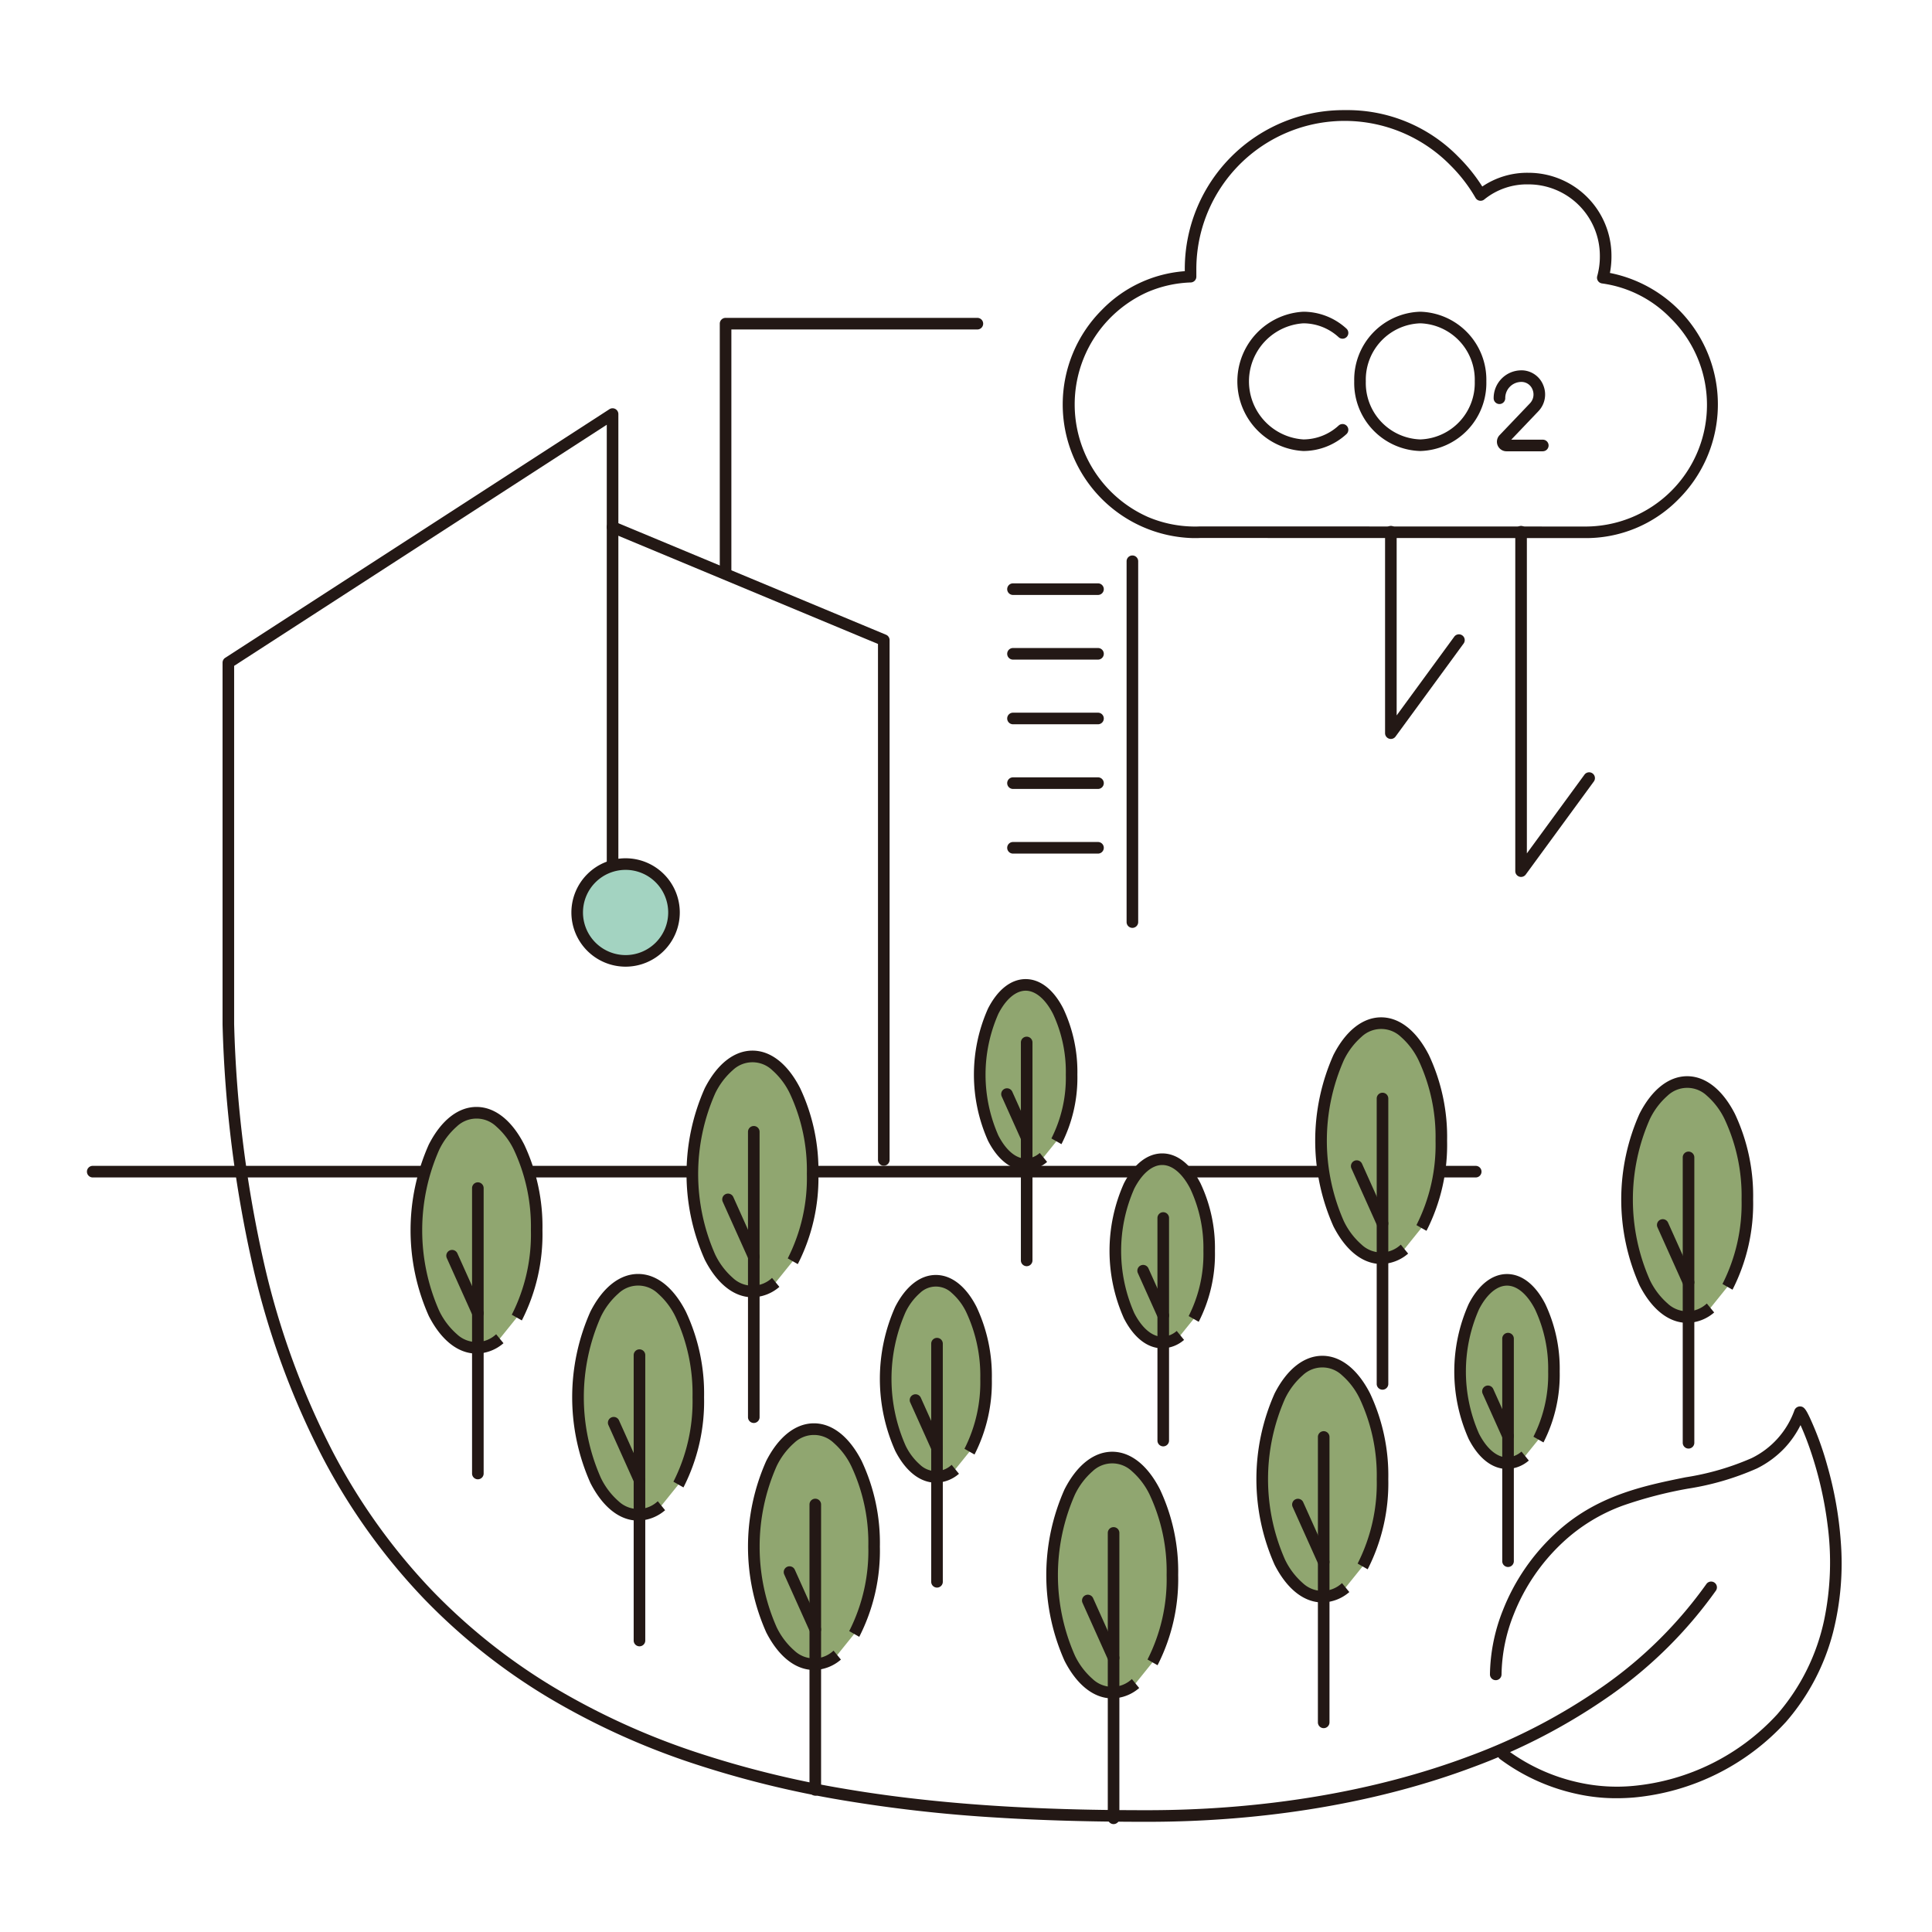 <svg xmlns="http://www.w3.org/2000/svg" width="250" height="250" viewBox="0 0 250 250">
  <g id="Group_2417" data-name="Group 2417" transform="translate(-1164 -563)">
    <g id="Group_1437" data-name="Group 1437" transform="translate(1133.163 518.142)">
      <g id="Group_1436" data-name="Group 1436" transform="translate(42.837 59.858)">
        <path id="Path_10180" data-name="Path 10180" d="M221.794,338.43H42.837a.75.75,0,0,1,0-1.5H221.794a.75.75,0,0,1,0,1.5Z" transform="translate(-42.837 -201.069)" fill="#231815"/>
        <g id="Group_1398" data-name="Group 1398" transform="translate(62.79 150.6)">
          <path id="Path_10181" data-name="Path 10181" d="M181.324,395.366a4.73,4.73,0,0,1-3.009,1.178c-4.3,0-7.784-6.808-7.784-15.207s3.485-15.208,7.784-15.208,7.783,6.809,7.783,15.208a23.535,23.535,0,0,1-2.571,11.293" transform="translate(-170.531 -366.128)" fill="#90a670"/>
          <path id="Path_10181_-_Outline" data-name="Path 10181 - Outline" d="M178.315,397.293c-2.375,0-4.567-1.727-6.172-4.862a27.238,27.238,0,0,1,0-22.19c1.6-3.136,3.8-4.863,6.172-4.863s4.566,1.727,6.171,4.863a24.9,24.9,0,0,1,2.362,11.1A24.466,24.466,0,0,1,184.18,393l-1.3-.74a22.943,22.943,0,0,0,2.473-10.923,23.387,23.387,0,0,0-2.2-10.412,9.466,9.466,0,0,0-2.284-3.023,3.694,3.694,0,0,0-5.1,0,9.466,9.466,0,0,0-2.284,3.023,25.765,25.765,0,0,0,0,20.824,9.465,9.465,0,0,0,2.284,3.023,3.692,3.692,0,0,0,5.086.015l.951,1.16A5.439,5.439,0,0,1,178.315,397.293Z" transform="translate(-170.531 -366.128)" fill="#231815"/>
          <g id="Group_1397" data-name="Group 1397" transform="translate(4.624 9.755)">
            <path id="Line_6813" data-name="Line 6813" d="M0,37.678a.75.75,0,0,1-.75-.75V0A.75.75,0,0,1,0-.75.75.75,0,0,1,.75,0V36.928A.75.75,0,0,1,0,37.678Z" transform="translate(3.334)" fill="#231815"/>
            <path id="Line_6814" data-name="Line 6814" d="M3.334,8.172a.75.75,0,0,1-.685-.443L-.684.307A.75.75,0,0,1-.307-.684a.75.75,0,0,1,.991.377L4.018,7.114a.75.75,0,0,1-.684,1.058Z" transform="translate(0 8.746)" fill="#231815"/>
          </g>
        </g>
        <g id="Group_1400" data-name="Group 1400" transform="translate(77.582 121.7)">
          <path id="Path_10182" data-name="Path 10182" d="M211.406,336.593a4.73,4.73,0,0,1-3.009,1.178c-4.3,0-7.783-6.809-7.783-15.208s3.485-15.208,7.783-15.208,7.783,6.809,7.783,15.208a23.537,23.537,0,0,1-2.57,11.293" transform="translate(-200.613 -307.355)" fill="#90a670"/>
          <path id="Path_10182_-_Outline" data-name="Path 10182 - Outline" d="M208.4,338.521c-2.375,0-4.566-1.727-6.171-4.863a27.24,27.24,0,0,1,0-22.191c1.6-3.136,3.8-4.863,6.171-4.863s4.566,1.727,6.171,4.863a24.9,24.9,0,0,1,2.362,11.1,24.47,24.47,0,0,1-2.668,11.663l-1.3-.74a22.947,22.947,0,0,0,2.473-10.923,23.387,23.387,0,0,0-2.2-10.412,9.466,9.466,0,0,0-2.284-3.023,3.694,3.694,0,0,0-5.1,0,9.465,9.465,0,0,0-2.284,3.023,25.766,25.766,0,0,0,0,20.824A9.465,9.465,0,0,0,205.845,336a3.691,3.691,0,0,0,5.086.015l.951,1.16A5.44,5.44,0,0,1,208.4,338.521Z" transform="translate(-200.613 -307.355)" fill="#231815"/>
          <g id="Group_1399" data-name="Group 1399" transform="translate(4.624 9.755)">
            <path id="Line_6815" data-name="Line 6815" d="M0,37.678a.75.75,0,0,1-.75-.75V0A.75.75,0,0,1,0-.75.75.75,0,0,1,.75,0V36.928A.75.75,0,0,1,0,37.678Z" transform="translate(3.334)" fill="#231815"/>
            <path id="Line_6816" data-name="Line 6816" d="M3.334,8.172a.75.75,0,0,1-.685-.443L-.684.307A.75.75,0,0,1-.307-.684a.75.75,0,0,1,.991.377L4.018,7.114a.75.75,0,0,1-.684,1.058Z" transform="translate(0 8.746)" fill="#231815"/>
          </g>
        </g>
        <g id="Group_1402" data-name="Group 1402" transform="translate(102.609 150.73)">
          <path id="Path_10183" data-name="Path 10183" d="M260.516,390.791a3.948,3.948,0,0,1-2.511.983c-3.587,0-6.495-5.681-6.495-12.69s2.908-12.69,6.495-12.69,6.5,5.681,6.5,12.69a19.643,19.643,0,0,1-2.145,9.423" transform="translate(-251.51 -366.394)" fill="#90a670"/>
          <path id="Path_10183_-_Outline" data-name="Path 10183 - Outline" d="M258,392.524c-2.03,0-3.9-1.465-5.26-4.125a22.851,22.851,0,0,1,0-18.63c1.361-2.66,3.229-4.125,5.26-4.125s3.9,1.465,5.26,4.125a20.9,20.9,0,0,1,1.985,9.315,20.545,20.545,0,0,1-2.242,9.793l-1.3-.74a19.022,19.022,0,0,0,2.047-9.053,19.388,19.388,0,0,0-1.82-8.631,7.777,7.777,0,0,0-1.875-2.483,2.959,2.959,0,0,0-4.1,0,7.777,7.777,0,0,0-1.875,2.483,21.377,21.377,0,0,0,0,17.263,7.777,7.777,0,0,0,1.875,2.483,2.957,2.957,0,0,0,4.086.012l.951,1.16A4.661,4.661,0,0,1,258,392.524Z" transform="translate(-251.51 -366.394)" fill="#231815"/>
          <g id="Group_1401" data-name="Group 1401" transform="translate(3.858 8.14)">
            <path id="Line_6817" data-name="Line 6817" d="M0,31.564a.75.75,0,0,1-.75-.75V0A.75.75,0,0,1,0-.75.75.75,0,0,1,.75,0V30.814A.75.75,0,0,1,0,31.564Z" transform="translate(2.782)" fill="#231815"/>
            <path id="Line_6818" data-name="Line 6818" d="M2.782,6.943A.75.75,0,0,1,2.1,6.5L-.684.307A.75.75,0,0,1-.307-.684a.75.75,0,0,1,.991.377L3.466,5.885a.75.75,0,0,1-.684,1.058Z" transform="translate(0 7.298)" fill="#231815"/>
          </g>
        </g>
        <g id="Group_1404" data-name="Group 1404" transform="translate(85.54 169.927)">
          <path id="Path_10184" data-name="Path 10184" d="M227.59,434.671a4.73,4.73,0,0,1-3.009,1.178c-4.3,0-7.783-6.809-7.783-15.208s3.485-15.208,7.783-15.208,7.783,6.809,7.783,15.208a23.535,23.535,0,0,1-2.57,11.293" transform="translate(-216.797 -405.433)" fill="#90a670"/>
          <path id="Path_10184_-_Outline" data-name="Path 10184 - Outline" d="M224.58,436.6c-2.375,0-4.566-1.727-6.171-4.863a27.24,27.24,0,0,1,0-22.191c1.6-3.136,3.8-4.863,6.171-4.863s4.566,1.727,6.171,4.863a24.9,24.9,0,0,1,2.362,11.1,24.466,24.466,0,0,1-2.668,11.663l-1.3-.74a22.944,22.944,0,0,0,2.473-10.923,23.387,23.387,0,0,0-2.2-10.412,9.466,9.466,0,0,0-2.284-3.023,3.694,3.694,0,0,0-5.1,0,9.466,9.466,0,0,0-2.284,3.023,25.766,25.766,0,0,0,0,20.824,9.465,9.465,0,0,0,2.284,3.023,3.691,3.691,0,0,0,5.086.015l.951,1.16A5.44,5.44,0,0,1,224.58,436.6Z" transform="translate(-216.797 -405.433)" fill="#231815"/>
          <g id="Group_1403" data-name="Group 1403" transform="translate(4.624 9.755)">
            <path id="Line_6819" data-name="Line 6819" d="M0,37.678a.75.75,0,0,1-.75-.75V0A.75.75,0,0,1,0-.75.75.75,0,0,1,.75,0V36.928A.75.75,0,0,1,0,37.678Z" transform="translate(3.334)" fill="#231815"/>
            <path id="Line_6820" data-name="Line 6820" d="M3.334,8.172a.75.75,0,0,1-.685-.443L-.684.307A.75.75,0,0,1-.307-.684a.75.75,0,0,1,.991.377L4.018,7.114a.75.75,0,0,1-.684,1.058Z" transform="translate(0 8.746)" fill="#231815"/>
          </g>
        </g>
        <g id="Group_1406" data-name="Group 1406" transform="translate(114.775 112.446)">
          <path id="Path_10185" data-name="Path 10185" d="M284.493,310.864a3.613,3.613,0,0,1-2.3.9c-3.283,0-5.944-5.2-5.944-11.613s2.661-11.613,5.944-11.613,5.943,5.2,5.943,11.613a17.969,17.969,0,0,1-1.963,8.624" transform="translate(-276.251 -288.537)" fill="#90a670"/>
          <path id="Path_10185_-_Outline" data-name="Path 10185 - Outline" d="M282.195,312.513c-1.883,0-3.613-1.353-4.871-3.81a20.975,20.975,0,0,1,0-17.107c1.257-2.457,2.987-3.81,4.871-3.81s3.613,1.353,4.87,3.81a19.192,19.192,0,0,1,1.823,8.554,18.86,18.86,0,0,1-2.061,8.994l-1.3-.74a17.336,17.336,0,0,0,1.865-8.254,17.681,17.681,0,0,0-1.659-7.87c-.974-1.9-2.262-2.993-3.535-2.993s-2.562,1.091-3.535,2.993a19.5,19.5,0,0,0,0,15.74c.974,1.9,2.262,2.993,3.535,2.993a2.872,2.872,0,0,0,1.823-.729l.951,1.16A4.327,4.327,0,0,1,282.195,312.513Z" transform="translate(-276.251 -288.537)" fill="#231815"/>
          <g id="Group_1405" data-name="Group 1405" transform="translate(3.531 7.449)">
            <path id="Line_6821" data-name="Line 6821" d="M0,28.95a.75.75,0,0,1-.75-.75V0A.75.75,0,0,1,0-.75.75.75,0,0,1,.75,0V28.2A.75.75,0,0,1,0,28.95Z" transform="translate(2.546)" fill="#231815"/>
            <path id="Line_6822" data-name="Line 6822" d="M2.546,6.417a.75.75,0,0,1-.685-.443L-.684.307A.75.75,0,0,1-.307-.684a.75.75,0,0,1,.991.377L3.23,5.36a.75.75,0,0,1-.684,1.058Z" transform="translate(0 6.679)" fill="#231815"/>
          </g>
        </g>
        <g id="Group_1408" data-name="Group 1408" transform="translate(124.139 173.605)">
          <path id="Path_10186" data-name="Path 10186" d="M306.087,442.152a4.729,4.729,0,0,1-3.009,1.178c-4.3,0-7.783-6.809-7.783-15.208s3.485-15.208,7.783-15.208,7.783,6.809,7.783,15.208a23.535,23.535,0,0,1-2.57,11.293" transform="translate(-295.295 -412.914)" fill="#90a670"/>
          <path id="Path_10186_-_Outline" data-name="Path 10186 - Outline" d="M303.078,444.08c-2.375,0-4.566-1.727-6.171-4.863a27.24,27.24,0,0,1,0-22.191c1.6-3.136,3.8-4.863,6.171-4.863s4.566,1.727,6.171,4.863a24.9,24.9,0,0,1,2.362,11.1,24.466,24.466,0,0,1-2.668,11.663l-1.3-.74a22.943,22.943,0,0,0,2.473-10.923,23.387,23.387,0,0,0-2.2-10.412,9.466,9.466,0,0,0-2.284-3.023,3.694,3.694,0,0,0-5.1,0,9.466,9.466,0,0,0-2.284,3.023,25.766,25.766,0,0,0,0,20.824,9.465,9.465,0,0,0,2.284,3.023,3.69,3.69,0,0,0,5.085.015l.951,1.16A5.437,5.437,0,0,1,303.078,444.08Z" transform="translate(-295.295 -412.914)" fill="#231815"/>
          <g id="Group_1407" data-name="Group 1407" transform="translate(4.624 9.755)">
            <path id="Line_6823" data-name="Line 6823" d="M0,37.678a.75.75,0,0,1-.75-.75V0A.75.75,0,0,1,0-.75.75.75,0,0,1,.75,0V36.928A.75.75,0,0,1,0,37.678Z" transform="translate(3.334)" fill="#231815"/>
            <path id="Line_6824" data-name="Line 6824" d="M3.334,8.172a.75.75,0,0,1-.685-.443L-.684.307A.75.75,0,0,1-.307-.684a.75.75,0,0,1,.991.377L4.018,7.114a.75.75,0,0,1-.684,1.058Z" transform="translate(0 8.746)" fill="#231815"/>
          </g>
        </g>
        <g id="Group_1410" data-name="Group 1410" transform="translate(151.327 161.19)">
          <path id="Path_10187" data-name="Path 10187" d="M361.38,416.9a4.73,4.73,0,0,1-3.009,1.178c-4.3,0-7.784-6.809-7.784-15.208s3.485-15.208,7.784-15.208,7.783,6.809,7.783,15.208a23.538,23.538,0,0,1-2.571,11.293" transform="translate(-350.587 -387.665)" fill="#90a670"/>
          <path id="Path_10187_-_Outline" data-name="Path 10187 - Outline" d="M358.371,418.831c-2.375,0-4.567-1.727-6.172-4.863a27.239,27.239,0,0,1,0-22.191c1.6-3.136,3.8-4.863,6.172-4.863s4.566,1.727,6.171,4.863a24.9,24.9,0,0,1,2.362,11.1,24.469,24.469,0,0,1-2.668,11.663l-1.3-.74a22.946,22.946,0,0,0,2.473-10.923,23.387,23.387,0,0,0-2.2-10.412,9.466,9.466,0,0,0-2.284-3.023,3.694,3.694,0,0,0-5.1,0,9.466,9.466,0,0,0-2.284,3.023,25.766,25.766,0,0,0,0,20.824,9.466,9.466,0,0,0,2.284,3.023,3.691,3.691,0,0,0,5.086.015l.951,1.16A5.44,5.44,0,0,1,358.371,418.831Z" transform="translate(-350.587 -387.665)" fill="#231815"/>
          <g id="Group_1409" data-name="Group 1409" transform="translate(4.624 9.755)">
            <path id="Line_6825" data-name="Line 6825" d="M0,37.678a.75.75,0,0,1-.75-.75V0A.75.75,0,0,1,0-.75.75.75,0,0,1,.75,0V36.928A.75.75,0,0,1,0,37.678Z" transform="translate(3.334)" fill="#231815"/>
            <path id="Line_6826" data-name="Line 6826" d="M3.334,8.172a.75.75,0,0,1-.685-.443L-.684.307A.75.75,0,0,1-.307-.684a.75.75,0,0,1,.991.377L4.018,7.114a.75.75,0,0,1-.684,1.058Z" transform="translate(0 8.746)" fill="#231815"/>
          </g>
        </g>
        <g id="Group_1412" data-name="Group 1412" transform="translate(158.937 117.393)">
          <path id="Path_10188" data-name="Path 10188" d="M376.855,327.834a4.73,4.73,0,0,1-3.009,1.178c-4.3,0-7.783-6.809-7.783-15.208s3.485-15.208,7.783-15.208,7.784,6.809,7.784,15.208a23.537,23.537,0,0,1-2.571,11.293" transform="translate(-366.062 -298.596)" fill="#90a670"/>
          <path id="Path_10188_-_Outline" data-name="Path 10188 - Outline" d="M373.845,329.762c-2.375,0-4.566-1.727-6.171-4.863a27.24,27.24,0,0,1,0-22.191c1.6-3.136,3.8-4.863,6.171-4.863s4.567,1.727,6.172,4.863a24.9,24.9,0,0,1,2.362,11.1,24.47,24.47,0,0,1-2.668,11.663l-1.3-.74a22.947,22.947,0,0,0,2.473-10.923,23.386,23.386,0,0,0-2.2-10.412,9.465,9.465,0,0,0-2.284-3.023,3.694,3.694,0,0,0-5.1,0,9.465,9.465,0,0,0-2.284,3.023,25.766,25.766,0,0,0,0,20.824,9.466,9.466,0,0,0,2.284,3.023,3.691,3.691,0,0,0,5.086.015l.951,1.16A5.44,5.44,0,0,1,373.845,329.762Z" transform="translate(-366.062 -298.596)" fill="#231815"/>
          <g id="Group_1411" data-name="Group 1411" transform="translate(4.624 9.755)">
            <path id="Line_6827" data-name="Line 6827" d="M0,37.678a.75.75,0,0,1-.75-.75V0A.75.75,0,0,1,0-.75.75.75,0,0,1,.75,0V36.928A.75.75,0,0,1,0,37.678Z" transform="translate(3.334)" fill="#231815"/>
            <path id="Line_6828" data-name="Line 6828" d="M3.334,8.172a.75.75,0,0,1-.685-.443L-.684.307A.75.75,0,0,1-.307-.684a.75.75,0,0,1,.991.377L4.018,7.114a.75.75,0,0,1-.684,1.058Z" transform="translate(0 8.746)" fill="#231815"/>
          </g>
        </g>
        <g id="Group_1414" data-name="Group 1414" transform="translate(198.537 125.011)">
          <path id="Path_10189" data-name="Path 10189" d="M457.388,343.327a4.728,4.728,0,0,1-3.009,1.178c-4.3,0-7.783-6.809-7.783-15.208s3.485-15.207,7.783-15.207,7.784,6.808,7.784,15.207a23.535,23.535,0,0,1-2.571,11.293" transform="translate(-446.595 -314.09)" fill="#90a670"/>
          <path id="Path_10189_-_Outline" data-name="Path 10189 - Outline" d="M454.378,345.255c-2.375,0-4.566-1.727-6.171-4.863a27.239,27.239,0,0,1,0-22.19c1.6-3.136,3.8-4.862,6.171-4.862s4.567,1.727,6.172,4.862a24.9,24.9,0,0,1,2.362,11.1,24.466,24.466,0,0,1-2.668,11.663l-1.3-.74a22.943,22.943,0,0,0,2.473-10.923,23.384,23.384,0,0,0-2.2-10.412,9.464,9.464,0,0,0-2.284-3.023,3.694,3.694,0,0,0-5.1,0,9.465,9.465,0,0,0-2.284,3.023,25.765,25.765,0,0,0,0,20.824,9.465,9.465,0,0,0,2.284,3.023,3.691,3.691,0,0,0,5.086.015l.951,1.16A5.438,5.438,0,0,1,454.378,345.255Z" transform="translate(-446.595 -314.09)" fill="#231815"/>
          <g id="Group_1413" data-name="Group 1413" transform="translate(4.624 9.755)">
            <path id="Line_6829" data-name="Line 6829" d="M0,37.678a.75.75,0,0,1-.75-.75V0A.75.75,0,0,1,0-.75.75.75,0,0,1,.75,0V36.928A.75.75,0,0,1,0,37.678Z" transform="translate(3.334)" fill="#231815"/>
            <path id="Line_6830" data-name="Line 6830" d="M3.334,8.172a.75.75,0,0,1-.685-.443L-.684.307A.75.75,0,0,1-.307-.684a.75.75,0,0,1,.991.377L4.018,7.114a.75.75,0,0,1-.684,1.058Z" transform="translate(0 8.746)" fill="#231815"/>
          </g>
        </g>
        <g id="Group_1416" data-name="Group 1416" transform="translate(176.934 150.61)">
          <path id="Path_10190" data-name="Path 10190" d="M411.079,388.952a3.687,3.687,0,0,1-2.347.919c-3.353,0-6.07-5.311-6.07-11.861s2.718-11.861,6.07-11.861,6.071,5.311,6.071,11.861a18.359,18.359,0,0,1-2,8.808" transform="translate(-402.662 -366.149)" fill="#90a670"/>
          <path id="Path_10190_-_Outline" data-name="Path 10190 - Outline" d="M408.732,390.621c-1.917,0-3.679-1.379-4.96-3.882a21.407,21.407,0,0,1,0-17.457c1.281-2.5,3.043-3.882,4.96-3.882s3.679,1.379,4.96,3.882a19.583,19.583,0,0,1,1.861,8.728,19.254,19.254,0,0,1-2.1,9.178l-1.3-.74a17.731,17.731,0,0,0,1.907-8.438,18.072,18.072,0,0,0-1.7-8.045c-1-1.948-2.319-3.066-3.625-3.066s-2.628,1.117-3.625,3.066a19.934,19.934,0,0,0,0,16.09c1,1.948,2.318,3.066,3.625,3.066a2.945,2.945,0,0,0,1.871-.749l.951,1.16A4.4,4.4,0,0,1,408.732,390.621Z" transform="translate(-402.662 -366.149)" fill="#231815"/>
          <g id="Group_1415" data-name="Group 1415" transform="translate(3.606 7.608)">
            <path id="Line_6831" data-name="Line 6831" d="M0,29.55a.75.75,0,0,1-.75-.75V0A.75.75,0,0,1,0-.75.75.75,0,0,1,.75,0V28.8A.75.75,0,0,1,0,29.55Z" transform="translate(2.6)" fill="#231815"/>
            <path id="Line_6832" data-name="Line 6832" d="M2.6,6.538A.75.75,0,0,1,1.916,6.1L-.684.307A.75.75,0,0,1-.307-.684a.75.75,0,0,1,.991.377l2.6,5.788A.75.75,0,0,1,2.6,6.538Z" transform="translate(0 6.821)" fill="#231815"/>
          </g>
        </g>
        <g id="Group_1418" data-name="Group 1418" transform="translate(132.317 135.001)">
          <path id="Path_10191" data-name="Path 10191" d="M320.342,357.209a3.69,3.69,0,0,1-2.347.919c-3.353,0-6.07-5.31-6.07-11.861s2.718-11.86,6.07-11.86,6.071,5.31,6.071,11.86a18.358,18.358,0,0,1-2,8.808" transform="translate(-311.925 -334.406)" fill="#90a670"/>
          <path id="Path_10191_-_Outline" data-name="Path 10191 - Outline" d="M318,358.877c-1.917,0-3.679-1.379-4.96-3.882a21.407,21.407,0,0,1,0-17.457c1.281-2.5,3.043-3.882,4.96-3.882s3.679,1.379,4.96,3.882a19.582,19.582,0,0,1,1.861,8.728,19.251,19.251,0,0,1-2.1,9.178l-1.3-.74a17.728,17.728,0,0,0,1.907-8.438,18.07,18.07,0,0,0-1.7-8.045c-1-1.948-2.318-3.066-3.625-3.066s-2.628,1.117-3.625,3.066a19.933,19.933,0,0,0,0,16.09c1,1.948,2.318,3.066,3.625,3.066a2.948,2.948,0,0,0,1.872-.749l.951,1.16A4.4,4.4,0,0,1,318,358.877Z" transform="translate(-311.925 -334.406)" fill="#231815"/>
          <g id="Group_1417" data-name="Group 1417" transform="translate(3.606 7.608)">
            <path id="Line_6833" data-name="Line 6833" d="M0,29.55a.75.75,0,0,1-.75-.75V0A.75.75,0,0,1,0-.75.75.75,0,0,1,.75,0V28.8A.75.75,0,0,1,0,29.55Z" transform="translate(2.6)" fill="#231815"/>
            <path id="Line_6834" data-name="Line 6834" d="M2.6,6.538A.75.75,0,0,1,1.916,6.1L-.684.307A.75.75,0,0,1-.307-.684a.75.75,0,0,1,.991.377l2.6,5.788A.75.75,0,0,1,2.6,6.538Z" transform="translate(0 6.821)" fill="#231815"/>
          </g>
        </g>
        <g id="Group_1420" data-name="Group 1420" transform="translate(41.876 128.988)">
          <path id="Path_10192" data-name="Path 10192" d="M138.791,351.415a4.73,4.73,0,0,1-3.009,1.178c-4.3,0-7.784-6.809-7.784-15.208s3.485-15.208,7.784-15.208,7.783,6.809,7.783,15.208a23.535,23.535,0,0,1-2.571,11.293" transform="translate(-127.998 -322.177)" fill="#90a670"/>
          <path id="Path_10192_-_Outline" data-name="Path 10192 - Outline" d="M135.782,353.343c-2.375,0-4.567-1.727-6.172-4.863a27.239,27.239,0,0,1,0-22.191c1.6-3.136,3.8-4.863,6.172-4.863s4.567,1.727,6.171,4.863a24.9,24.9,0,0,1,2.362,11.1,24.465,24.465,0,0,1-2.668,11.663l-1.3-.74a22.942,22.942,0,0,0,2.473-10.923,23.387,23.387,0,0,0-2.2-10.412,9.466,9.466,0,0,0-2.284-3.023,3.694,3.694,0,0,0-5.1,0,9.465,9.465,0,0,0-2.284,3.023,25.766,25.766,0,0,0,0,20.824,9.465,9.465,0,0,0,2.284,3.023,3.691,3.691,0,0,0,5.086.015l.951,1.16A5.439,5.439,0,0,1,135.782,353.343Z" transform="translate(-127.998 -322.177)" fill="#231815"/>
          <g id="Group_1419" data-name="Group 1419" transform="translate(4.624 9.755)">
            <path id="Line_6835" data-name="Line 6835" d="M0,37.678a.75.75,0,0,1-.75-.75V0A.75.75,0,0,1,0-.75.75.75,0,0,1,.75,0V36.928A.75.75,0,0,1,0,37.678Z" transform="translate(3.334)" fill="#231815"/>
            <path id="Line_6836" data-name="Line 6836" d="M3.334,8.172a.75.75,0,0,1-.685-.443L-.684.307A.75.75,0,0,1-.307-.684a.75.75,0,0,1,.991.377L4.018,7.114a.75.75,0,0,1-.684,1.058Z" transform="translate(0 8.746)" fill="#231815"/>
          </g>
        </g>
        <g id="green_city" data-name="green city" transform="translate(17.548 26.883)">
          <g id="Group_1421" data-name="Group 1421" transform="translate(49.718 26.321)">
            <path id="Path_10193" data-name="Path 10193" d="M214.728,250.695a.75.75,0,0,1-.75-.75V183.18l-34.633-14.431a.75.75,0,0,1,.577-1.385l35.095,14.623a.75.75,0,0,1,.462.692v67.265A.75.75,0,0,1,214.728,250.695Z" transform="translate(-179.633 -168.057)" fill="#231815"/>
          </g>
          <g id="Group_1423" data-name="Group 1423" transform="translate(0 11.698)">
            <g id="Group_1422" data-name="Group 1422" transform="translate(164 129.159)">
              <path id="Path_10194" data-name="Path 10194" d="M427.682,450.937a23.4,23.4,0,0,1-5.1-.547,25.818,25.818,0,0,1-10.015-4.542.75.75,0,0,1,.944-1.165,24.238,24.238,0,0,0,9.4,4.243,22.761,22.761,0,0,0,6.951.414,28.934,28.934,0,0,0,18.628-9.281,27.23,27.23,0,0,0,6.057-12.2,36.749,36.749,0,0,0,.441-12.278,48.555,48.555,0,0,0-2.242-9.719c-.467-1.362-.917-2.453-1.26-3.206a12.548,12.548,0,0,1-2.022,2.926,12.679,12.679,0,0,1-3.625,2.683,35.447,35.447,0,0,1-8.944,2.616,54.633,54.633,0,0,0-8.3,2.154,22.83,22.83,0,0,0-7.913,4.834,25.519,25.519,0,0,0-6.308,9.281,21.717,21.717,0,0,0-1.576,7.762.75.75,0,0,1-1.5,0,23.249,23.249,0,0,1,1.679-8.309,27.007,27.007,0,0,1,6.674-9.824c5.282-5,11.478-6.257,16.945-7.368a34.41,34.41,0,0,0,8.565-2.484,11.02,11.02,0,0,0,5.541-6.2.765.765,0,0,1,.683-.488c.546-.02.8.4,1.3,1.447a40.136,40.136,0,0,1,2.245,6.142,48.283,48.283,0,0,1,1.765,9.891,36.339,36.339,0,0,1-.994,11.735,28.557,28.557,0,0,1-6.084,11.591,30.431,30.431,0,0,1-19.629,9.792Q428.824,450.937,427.682,450.937Z" transform="translate(-412.047 -400.987)" fill="#231815"/>
            </g>
            <path id="Path_10195" data-name="Path 10195" d="M197.408,320.48c-7.2,0-13.543-.178-19.4-.545a188.4,188.4,0,0,1-19.98-2.243,129.648,129.648,0,0,1-19.646-4.86,94.527,94.527,0,0,1-18.394-8.4,78.359,78.359,0,0,1-16.2-12.868A80.287,80.287,0,0,1,90.727,273.33a104.286,104.286,0,0,1-8.971-24.46,160.541,160.541,0,0,1-3.981-31.562q0-.013,0-.025V170.489a.75.75,0,0,1,.343-.63l49.717-32.17a.75.75,0,0,1,1.157.63v62.2a.75.75,0,0,1-1.5,0V139.7L79.274,170.9V217.27a159.029,159.029,0,0,0,3.941,31.253,102.789,102.789,0,0,0,8.839,24.108,78.788,78.788,0,0,0,12.812,17.891,76.857,76.857,0,0,0,15.894,12.621,93.025,93.025,0,0,0,18.1,8.267,128.141,128.141,0,0,0,19.417,4.8c14.57,2.48,29.31,2.767,39.129,2.767,15.113,0,29.536-2.421,41.708-7a76.2,76.2,0,0,0,17.418-9.111,55.2,55.2,0,0,0,13.249-13.156.75.75,0,1,1,1.228.862A56.694,56.694,0,0,1,257.4,304.09a77.7,77.7,0,0,1-17.761,9.294C227.3,318.026,212.7,320.48,197.408,320.48Z" transform="translate(-78.524 -138.319)" fill="#231815"/>
          </g>
          <path id="Line_6837" data-name="Line 6837" d="M0,47.439a.75.75,0,0,1-.75-.75V0A.75.75,0,0,1,0-.75.75.75,0,0,1,.75,0V46.689A.75.75,0,0,1,0,47.439Z" transform="translate(116.983 30.744)" fill="#231815"/>
          <path id="Path_10196" data-name="Path 10196" d="M209.372,147.449a.75.75,0,0,1-.75-.75v-32.17a.75.75,0,0,1,.75-.75h32.583a.75.75,0,0,1,0,1.5H210.122V146.7A.75.75,0,0,1,209.372,147.449Z" transform="translate(-145.031 -114.529)" fill="#231815"/>
          <g id="Group_1425" data-name="Group 1425" transform="translate(101.533 59.455)">
            <g id="Group_1424" data-name="Group 1424">
              <path id="Line_6838" data-name="Line 6838" d="M11,.75H0A.75.75,0,0,1-.75,0,.75.75,0,0,1,0-.75H11a.75.75,0,0,1,.75.75A.75.75,0,0,1,11,.75Z" fill="#231815"/>
            </g>
          </g>
          <g id="Group_1427" data-name="Group 1427" transform="translate(101.533 67.822)">
            <g id="Group_1426" data-name="Group 1426">
              <path id="Line_6839" data-name="Line 6839" d="M11,.75H0A.75.75,0,0,1-.75,0,.75.75,0,0,1,0-.75H11a.75.75,0,0,1,.75.75A.75.75,0,0,1,11,.75Z" fill="#231815"/>
            </g>
          </g>
          <g id="Group_1429" data-name="Group 1429" transform="translate(101.533 51.088)">
            <g id="Group_1428" data-name="Group 1428">
              <path id="Line_6840" data-name="Line 6840" d="M11,.75H0A.75.75,0,0,1-.75,0,.75.75,0,0,1,0-.75H11a.75.75,0,0,1,.75.75A.75.75,0,0,1,11,.75Z" fill="#231815"/>
            </g>
          </g>
          <g id="Group_1431" data-name="Group 1431" transform="translate(101.533 42.72)">
            <g id="Group_1430" data-name="Group 1430">
              <path id="Line_6841" data-name="Line 6841" d="M11,.75H0A.75.75,0,0,1-.75,0,.75.75,0,0,1,0-.75H11a.75.75,0,0,1,.75.75A.75.75,0,0,1,11,.75Z" fill="#231815"/>
            </g>
          </g>
          <g id="Group_1433" data-name="Group 1433" transform="translate(101.533 34.353)">
            <g id="Group_1432" data-name="Group 1432">
              <path id="Line_6842" data-name="Line 6842" d="M11,.75H0A.75.75,0,0,1-.75,0,.75.75,0,0,1,0-.75H11a.75.75,0,0,1,.75.75A.75.75,0,0,1,11,.75Z" fill="#231815"/>
            </g>
          </g>
        </g>
        <g id="Group_1434" data-name="Group 1434" transform="translate(126.256)">
          <path id="Path_10197" data-name="Path 10197" d="M335.4,59.108h0a20.062,20.062,0,0,1,14.7,6.087,21.871,21.871,0,0,1,3.049,3.8,10.371,10.371,0,0,1,5.95-1.779h.008a10.74,10.74,0,0,1,10.759,10.761,11.279,11.279,0,0,1-.2,2.2,17.335,17.335,0,0,1,8.916,29.24,16.752,16.752,0,0,1-12.234,5.07h-.059l-49.614-.015c-.129.006-.263.011-.408.015h-.569a17.3,17.3,0,0,1-11.774-29.526,16.634,16.634,0,0,1,10.731-5.012q0-.039,0-.078A20.557,20.557,0,0,1,335.4,59.108Zm17.526,11.731a.75.75,0,0,1-.651-.378,20.024,20.024,0,0,0-3.24-4.205A19.187,19.187,0,0,0,316.15,79.877s0,.006,0,.009c0,.255,0,.512,0,.764a.75.75,0,0,1-.721.758,15.415,15.415,0,0,0-5.65,1.27,15.924,15.924,0,0,0,.125,29.083,15.564,15.564,0,0,0,5.815,1.228h.511c.139,0,.266-.009.388-.014h.035l49.69.015a15.739,15.739,0,0,0,11.173-26.965,15.23,15.23,0,0,0-8.872-4.49.75.75,0,0,1-.621-.947,9.474,9.474,0,0,0,.341-2.609,9.24,9.24,0,0,0-9.259-9.262H359.1a8.756,8.756,0,0,0-5.7,1.958A.75.75,0,0,1,352.929,70.839Z" transform="translate(-299.599 -59.858)" fill="#231815"/>
        </g>
        <g id="Group_1435" data-name="Group 1435" transform="translate(148.861 26.087)">
          <path id="Path_10198" data-name="Path 10198" d="M353.363,130.185a9.025,9.025,0,0,1,0-18.024,8.273,8.273,0,0,1,5.581,2.192.75.75,0,0,1-1.011,1.108,6.776,6.776,0,0,0-4.57-1.8,7.528,7.528,0,0,0,0,15.024,6.776,6.776,0,0,0,4.57-1.8.75.75,0,0,1,1.011,1.108A8.273,8.273,0,0,1,353.363,130.185Z" transform="translate(-345.57 -112.911)" fill="#231815"/>
          <path id="Ellipse_35" data-name="Ellipse 35" d="M7.8-.75a8.8,8.8,0,0,1,8.546,9.012A8.8,8.8,0,0,1,7.8,17.274,8.8,8.8,0,0,1-.75,8.262,8.8,8.8,0,0,1,7.8-.75Zm0,16.524a7.3,7.3,0,0,0,7.046-7.512A7.3,7.3,0,0,0,7.8.75,7.3,7.3,0,0,0,.75,8.262,7.3,7.3,0,0,0,7.8,15.774Z" transform="translate(15.125 0)" fill="#231815"/>
          <path id="Path_10199" data-name="Path 10199" d="M418.63,138.061h-4.7a1.236,1.236,0,0,1-.894-2.089l3.933-4.122a1.65,1.65,0,0,0,.335-1.764,1.538,1.538,0,0,0-1.374-1l-.105,0a2.086,2.086,0,0,0-2.055,2.111.75.75,0,0,1-1.5,0,3.588,3.588,0,0,1,3.555-3.611c.065,0,.125,0,.182,0a3.043,3.043,0,0,1,2.691,1.943,3.131,3.131,0,0,1-.644,3.353l-3.507,3.676h4.082a.75.75,0,0,1,0,1.5Z" transform="translate(-379.853 -120.751)" fill="#231815"/>
        </g>
        <path id="Path_10200" data-name="Path 10200" d="M418.713,213.945a.75.75,0,0,1-.75-.75v-43.92a.75.75,0,0,1,1.5,0V210.9l7.452-10.186a.75.75,0,1,1,1.211.886l-8.808,12.038A.75.75,0,0,1,418.713,213.945Z" transform="translate(-233.887 -115.472)" fill="#231815"/>
        <path id="Path_10201" data-name="Path 10201" d="M384.447,196.092a.75.75,0,0,1-.75-.75V169.274a.75.75,0,0,1,1.5,0v23.772l7.452-10.186a.75.75,0,0,1,1.211.886l-8.808,12.038A.75.75,0,0,1,384.447,196.092Z" transform="translate(-216.47 -115.472)" fill="#231815"/>
      </g>
      <circle id="Ellipse_36" data-name="Ellipse 36" cx="6.263" cy="6.263" r="6.263" transform="translate(105.525 156.668)" fill="#a3d3c1"/>
      <path id="Ellipse_36_-_Outline" data-name="Ellipse 36 - Outline" d="M6.263-.75A7.013,7.013,0,1,1-.75,6.263,7.021,7.021,0,0,1,6.263-.75Zm0,12.527A5.513,5.513,0,1,0,.75,6.263,5.52,5.52,0,0,0,6.263,11.777Z" transform="translate(105.525 156.668)" fill="#231815"/>
    </g>
    <rect id="Rectangle_1001" data-name="Rectangle 1001" width="250" height="250" transform="translate(1164 563)" fill="none"/>
  </g>
</svg>
